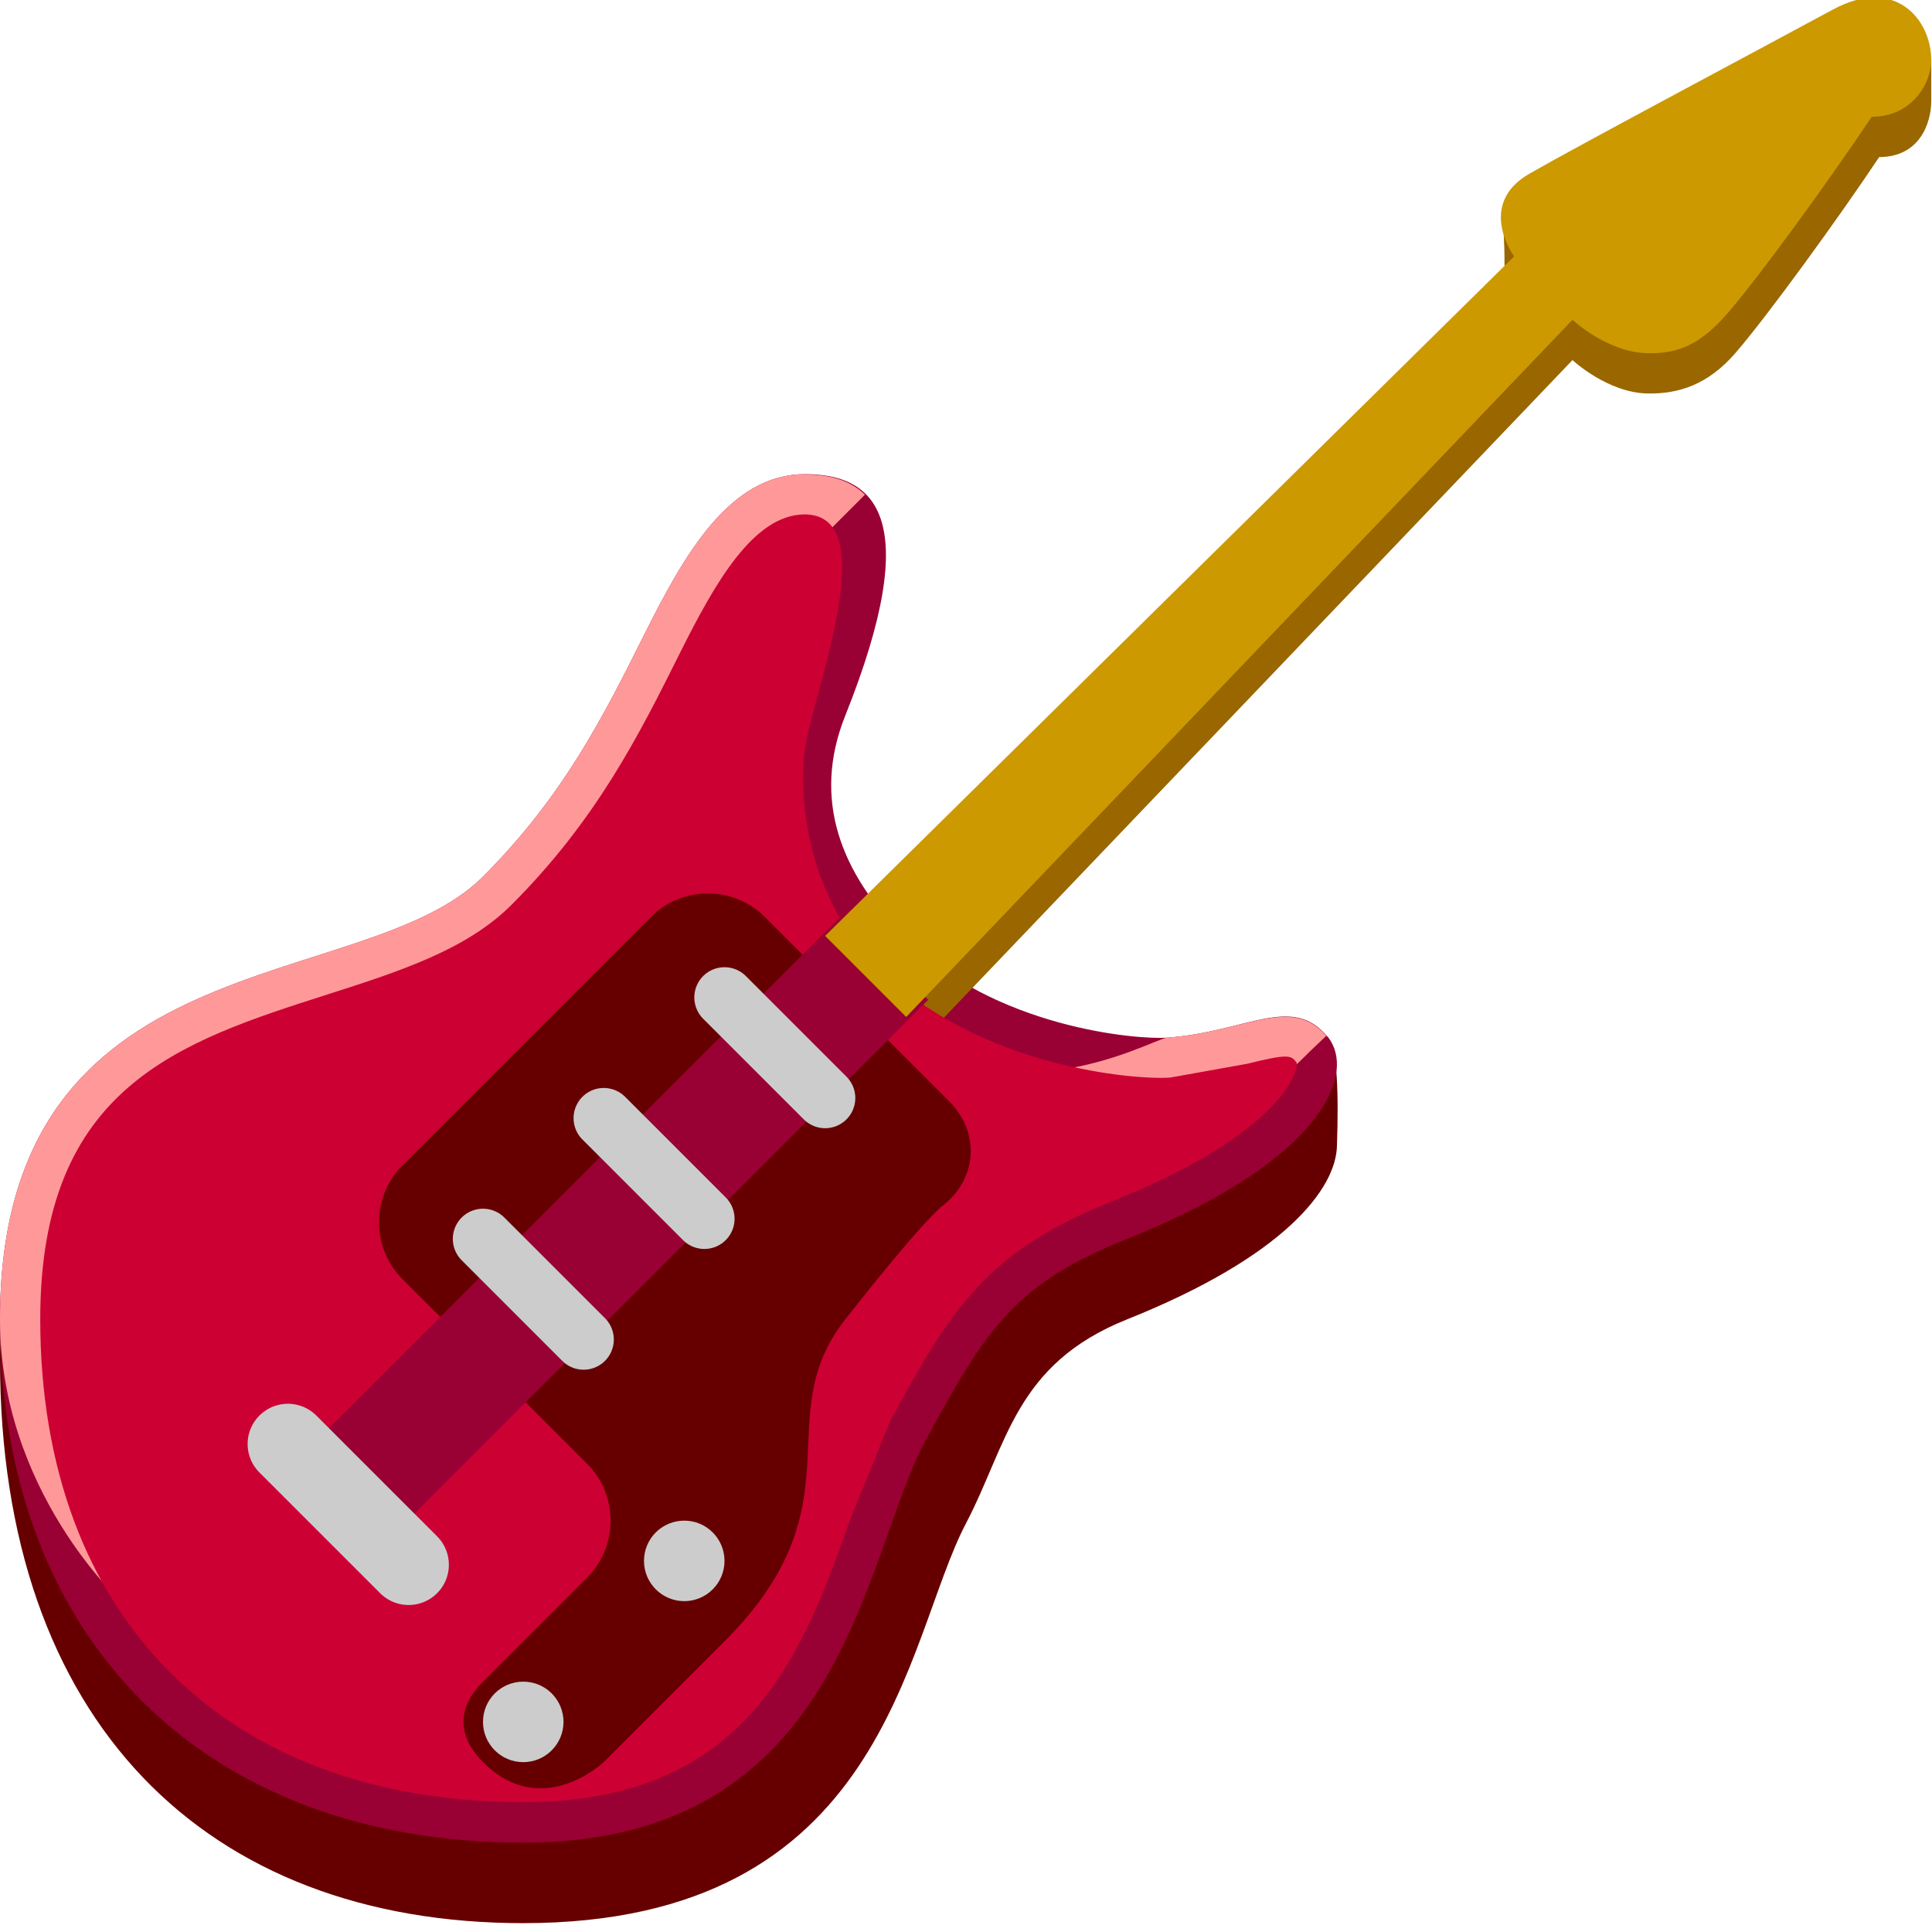 <svg xmlns="http://www.w3.org/2000/svg" width="24" height="24">
	<g transform="translate(-264,-386)" id="KDDI_D_292">
		<g>
			<path style="stroke:none; fill:none" d="M 288 409.89L 264 409.89L 264 385.89L 288 385.89L 288 409.89z"/>
		</g>
		<g>
			<path style="stroke:none; fill:#600" d="M 273.5 393.39C 272.562 393.39 272.5 393.89 272 394.89C 271.5 395.89 271 396.89 270 397.89C 268.5 399.39 264 398.126 264 402.89C 264 407.39 266.562 409.89 270.5 409.89C 275.016 409.89 275.23 406.393 276 404.923C 276.516 403.939 276.607 402.947 278 402.39C 279.973 401.601 280.596 400.759 280.608 400.235C 280.611 400.095 280.656 399.064 280.5 398.89C 280.242 398.603 279.207 399.837 278.5 399.89C 278.125 399.918 276.5 399.39 275.5 398.39C 274.5 397.39 274 397.007 274 395.89C 274 394.39 274.347 393.39 273.5 393.39z"/>
			<path style="stroke:none; fill:#903" d="M 274 391.89C 273.062 391.89 272.5 392.89 272 393.89C 271.5 394.89 271 395.89 270 396.89C 268.5 398.39 264 397.626 264 402.39C 264 406.39 266.562 408.89 270.5 408.89C 274.5 408.89 274.708 405.348 275.5 403.89C 276.254 402.5 276.607 401.947 278 401.39C 280.5 400.39 280.833 399.306 280.5 398.89C 280.058 398.338 279.497 398.816 278.5 398.89C 278.125 398.918 276.359 398.767 275.25 397.657C 274.438 396.845 274.085 395.928 274.5 394.89C 275.5 392.39 274.847 391.89 274 391.89z"/>
			<path style="stroke:none; fill:#f99" d="M 278.5 398.89C 278.304 398.904 276.25 400.14 274.5 398.39C 273.737 397.627 273.837 396.38 273.815 395.574L 273.5 395.89L 274 392.89L 274.745 392.145C 274.572 391.974 274.331 391.903 274.06 391.895C 274.045 391.895 274.029 391.894 274.015 391.894C 274.009 391.893 274.006 391.89 274 391.89C 273.062 391.89 272.5 392.89 272 393.89C 271.5 394.89 271 395.89 270 396.89C 268.5 398.39 264 397.626 264 402.39C 264 404.518 265.5 405.89 265.5 405.89C 269.5 405.89 274.208 404.848 275 403.39C 275.754 402 276.107 401.447 277.5 400.89C 279.142 400.233 279.914 399.736 280.109 399.221C 280.238 399.093 280.361 398.975 280.476 398.867C 280.037 398.36 279.479 398.817 278.5 398.89z"/>
			<path style="stroke:none; fill:#960" d="M 274.25 398.126L 282.809 389.685C 282.809 389.685 282.684 389.501 282.689 389.234C 282.692 389.054 282.669 388.733 282.669 388.733C 282.669 388.733 285.772 387.158 286.772 386.617C 287.233 386.368 287.787 386.525 287.991 386.749C 287.991 386.749 287.991 387.045 287.991 387.249C 287.991 387.534 287.844 387.951 287.344 387.951C 286.844 388.701 285.963 389.916 285.562 390.381C 285.214 390.785 284.845 390.894 284.47 390.888C 283.97 390.881 283.534 390.473 283.534 390.473L 275.257 399.133"/>
			<path style="stroke:none; fill:#c03" d="M 272.447 394.111C 271.938 395.13 271.411 396.184 270.353 397.241C 269.793 397.801 268.954 398.07 268.066 398.354C 266.232 398.941 264.5 399.496 264.5 402.387C 264.5 406.088 266.799 408.387 270.5 408.387C 273.317 408.387 273.984 406.506 274.572 404.847L 275.06 403.649C 275.821 402.248 276.256 401.546 277.815 400.923C 279.772 400.14 280.109 399.402 280.109 399.221C 280.109 399.212 280.108 399.204 280.106 399.198C 280.036 399.11 280.011 399.086 279.496 399.214L 278.537 399.386C 278.119 399.417 276.157 399.269 274.897 398.008C 274.051 397.163 273.915 395.973 273.999 395.31C 274.083 394.647 275 392.39 273.993 392.39C 273.359 392.396 272.881 393.242 272.447 394.111z"/>
			<path style="stroke:none; fill:#600" d="M 273.5 397.39C 273.111 397.001 272.475 397.001 272.086 397.39L 269 400.476C 268.611 400.864 268.611 401.501 269 401.89L 271.293 404.183C 271.682 404.571 271.682 405.208 271.293 405.597L 270 406.89C 269.611 407.278 269.749 407.639 270 407.89C 270.786 408.675 271.612 407.777 271.5 407.89L 273 406.39C 274.706 404.684 273.531 403.622 274.5 402.39C 275.469 401.157 275.698 400.987 275.698 400.987C 276.139 400.658 276.182 400.071 275.793 399.683L 273.5 397.39z"/>
			<path style="stroke:#903; stroke-width:1.5; fill:none" d="M 275 397.89L 268.5 404.389"/>
			<path style="stroke:none; fill:#ccc" d="M 271 407.39C 271 407.666 270.776 407.89 270.5 407.89C 270.224 407.89 270 407.666 270 407.39C 270 407.113 270.224 406.89 270.5 406.89C 270.776 406.89 271 407.113 271 407.39z"/>
			<path style="stroke:none; fill:#ccc" d="M 273 405.39C 273 405.666 272.776 405.89 272.5 405.89C 272.224 405.89 272 405.666 272 405.39C 272 405.113 272.224 404.89 272.5 404.89C 272.776 404.89 273 405.113 273 405.39z"/>
			<path style="stroke:#ccc; stroke-width:0.75; stroke-linecap:round; fill:none" d="M 270 401.39L 271.25 402.64"/>
			<path style="stroke:#ccc; stroke-width:0.75; stroke-linecap:round; fill:none" d="M 273 398.39L 274.25 399.64"/>
			<path style="stroke:#ccc; stroke-width:0.75; stroke-linecap:round; fill:none" d="M 271.5 399.89L 272.75 401.14"/>
			<path style="stroke:#ccc; stroke-width:1; stroke-linecap:round; fill:none" d="M 267.576 403.938L 269.076 405.438"/>
			<path style="stroke:none; fill:#c90" d="M 274.25 397.626L 282.809 389.185C 282.809 389.185 282.333 388.54 283 388.157C 283.613 387.805 285.772 386.658 286.772 386.117C 287.543 385.701 287.991 386.242 287.991 386.749C 287.991 387.034 287.751 387.451 287.251 387.451C 286.751 388.201 285.871 389.416 285.47 389.881C 285.122 390.285 284.845 390.394 284.47 390.388C 283.97 390.381 283.534 389.973 283.534 389.973L 275.257 398.633"/>
		</g>
	</g>
</svg>
